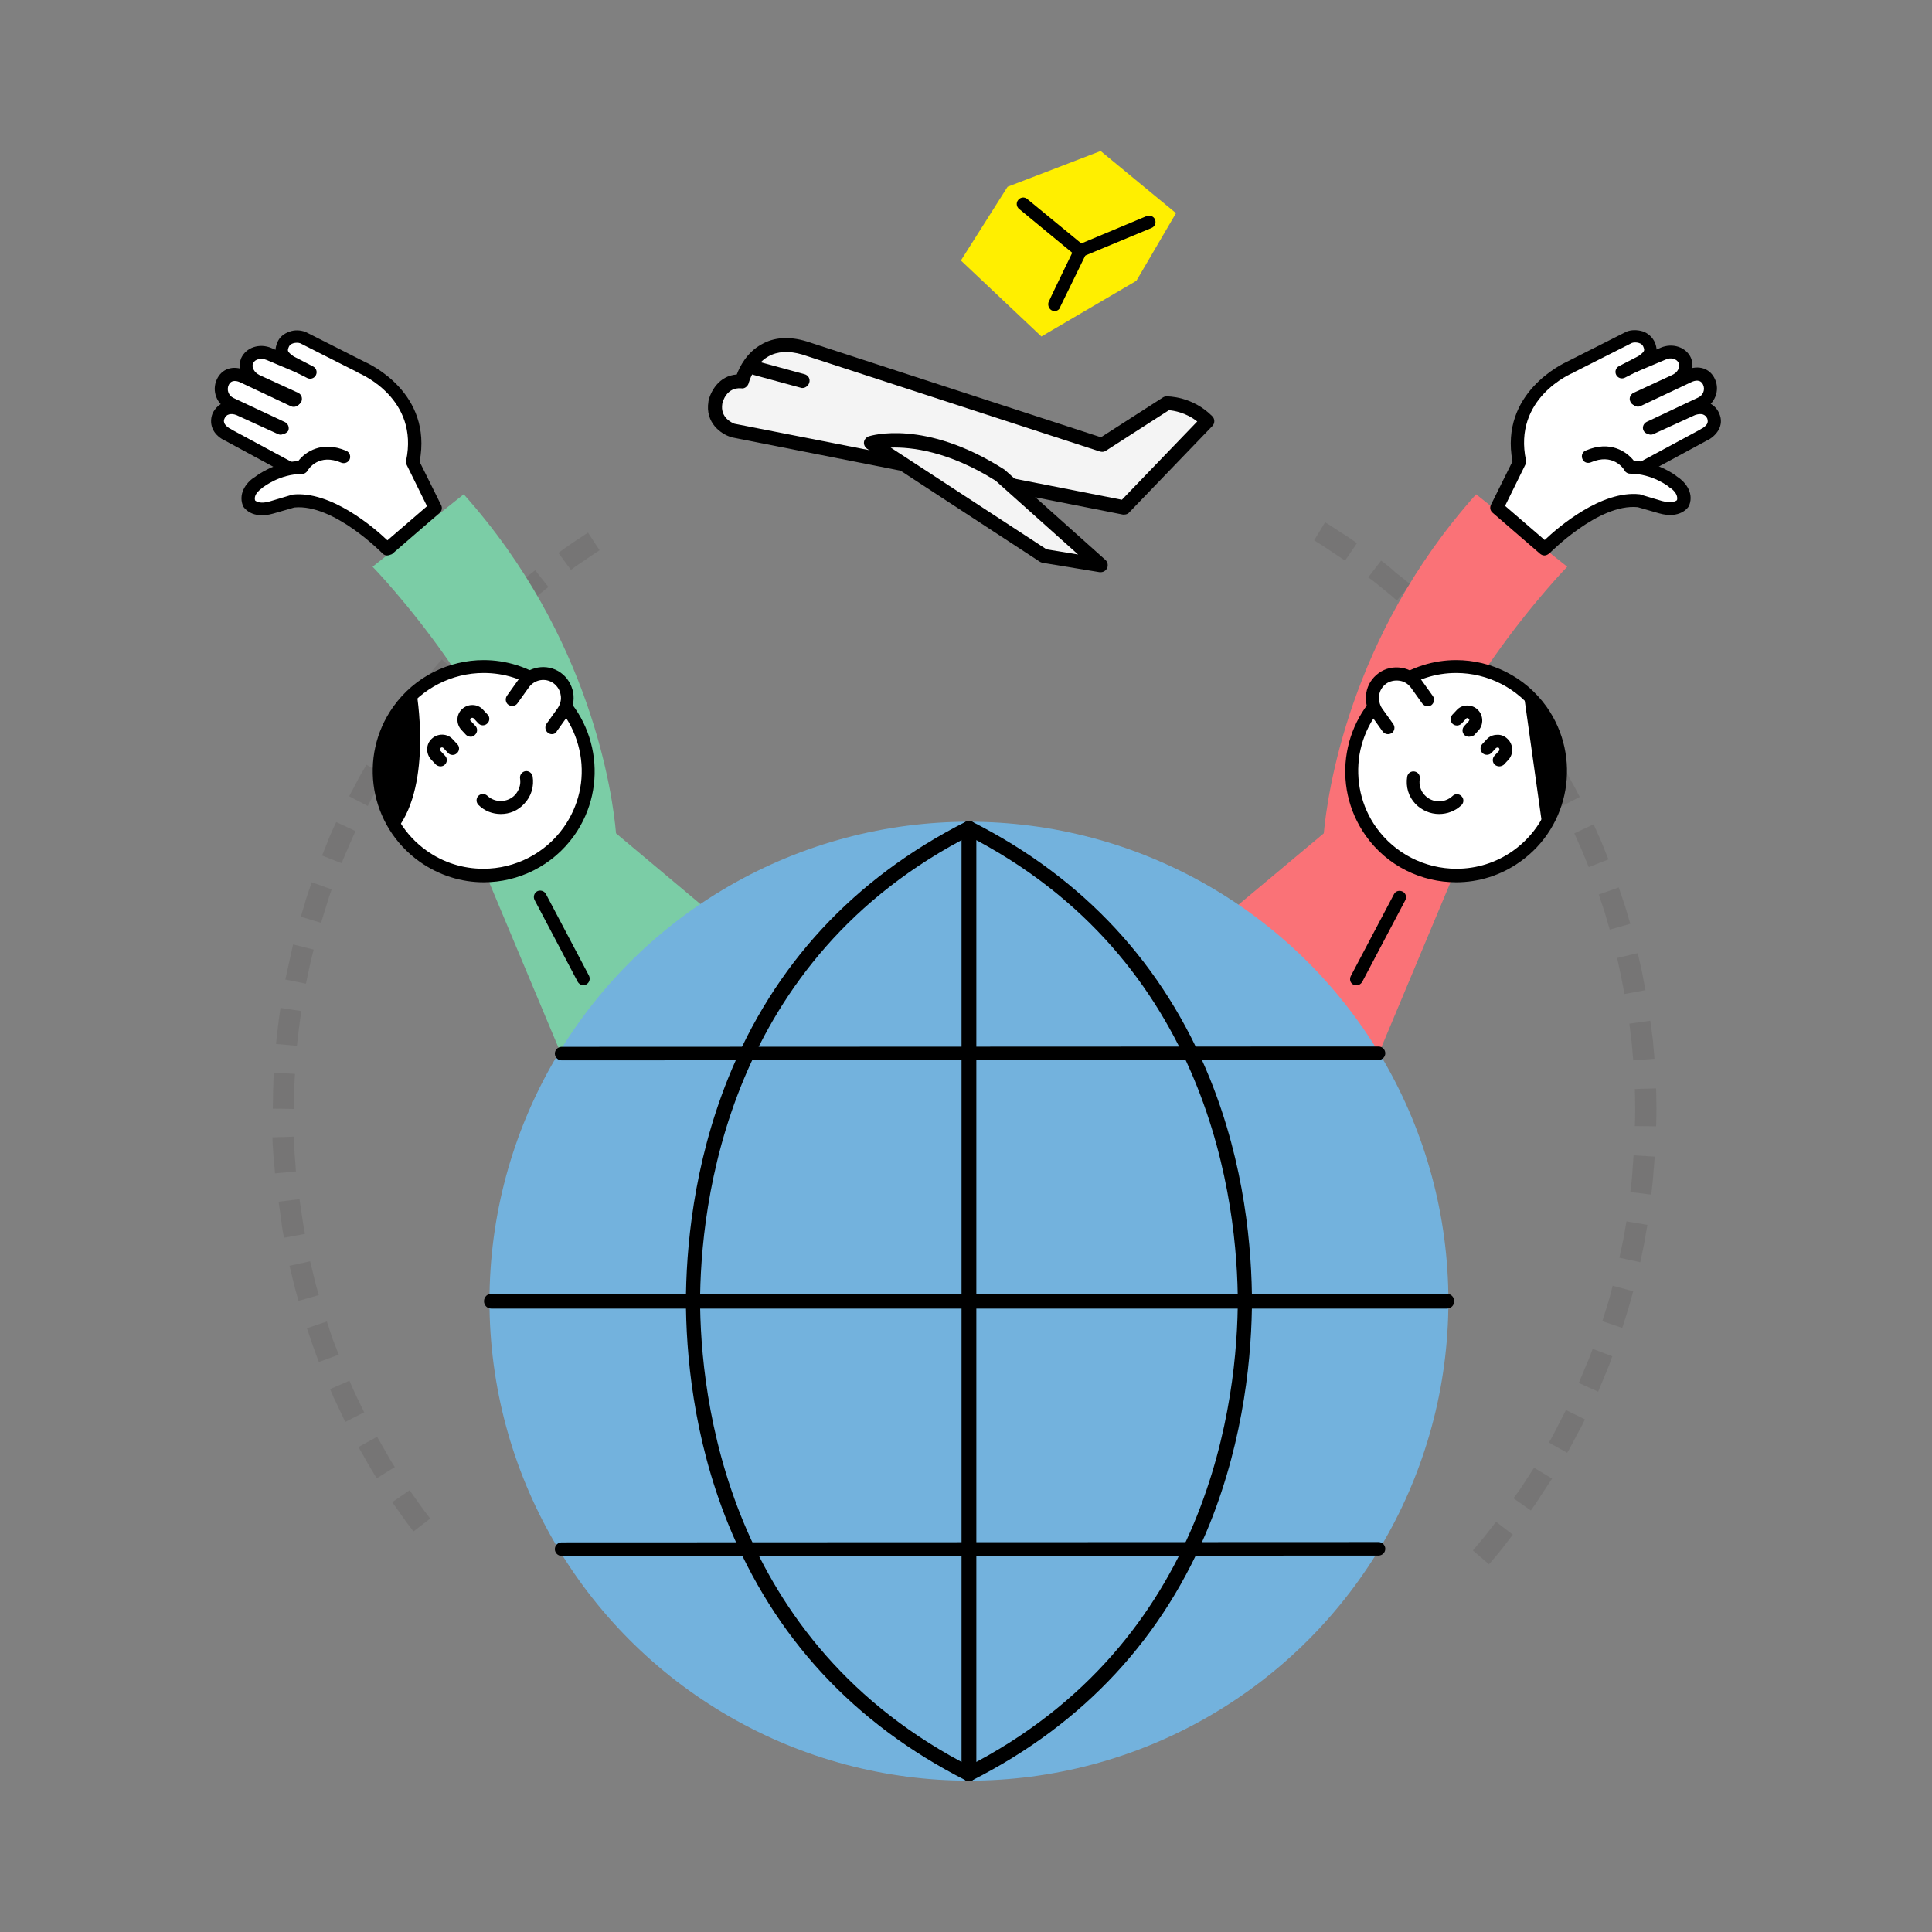 <?xml version="1.0" encoding="UTF-8" standalone="no"?>
<!-- Generator: Adobe Illustrator 27.2.0, SVG Export Plug-In . SVG Version: 6.00 Build 0)  -->

<svg
   version="1.1"
   x="0px"
   y="0px"
   viewBox="0 0 600 600"
   xml:space="preserve"
   id="svg109"
   sodipodi:docname="domains-and-hosting.svg"
   width="600"
   height="600"
   inkscape:version="1.3.2 (091e20e, 2023-11-25, custom)"
   xmlns:inkscape="http://www.inkscape.org/namespaces/inkscape"
   xmlns:sodipodi="http://sodipodi.sourceforge.net/DTD/sodipodi-0.dtd"
   xmlns="http://www.w3.org/2000/svg"
   xmlns:svg="http://www.w3.org/2000/svg"><rect x="0" y="0" width="600" height="600" fill="#808080" stroke="none"/><defs
   id="defs109">
	
	
	

		
		
		
	
			
		
				
				
				
				
				
				
				
			</defs><sodipodi:namedview
   id="namedview109"
   pagecolor="#ffffff"
   bordercolor="#000000"
   borderopacity="0.25"
   inkscape:showpageshadow="2"
   inkscape:pageopacity="0.0"
   inkscape:pagecheckerboard="0"
   inkscape:deskcolor="#d1d1d1"
   inkscape:zoom="0.64875"
   inkscape:cx="299.03661"
   inkscape:cy="299.80732"
   inkscape:window-width="1366"
   inkscape:window-height="697"
   inkscape:window-x="1358"
   inkscape:window-y="-8"
   inkscape:window-maximized="1"
   inkscape:current-layer="svg109" />
<style
   type="text/css"
   id="style1">
	.st0{fill:#FFB632;}
	.st1{fill:#FFFFFF;}
	.st2{opacity:0.1;}
	.st3{fill-rule:evenodd;clip-rule:evenodd;fill:#231815;}
	.st4{fill:#F4F4F4;}
	.st5{opacity:0.11;}
	.st6{fill:#FFFFFF;stroke:#000000;stroke-width:3.819;stroke-linecap:round;stroke-linejoin:round;stroke-miterlimit:10;}
	.st7{fill:#10A0FF;}
	.st8{fill:#FFFFFF;stroke:#000000;stroke-width:4;stroke-linecap:round;stroke-linejoin:round;stroke-miterlimit:10;}
	.st9{fill:none;stroke:#000000;stroke-width:4;stroke-linecap:round;stroke-linejoin:round;stroke-miterlimit:10;}
	.st10{fill:#21FF9F;}
	.st11{fill:#FF845C;}
	.st12{fill:none;}
	.st13{fill:none;stroke:#000000;stroke-width:4.007;stroke-linecap:round;stroke-linejoin:round;stroke-miterlimit:10;}
	.st14{opacity:0.2;}
	.st15{fill:#FFFFFF;stroke:#000000;stroke-width:3.485;stroke-linecap:round;stroke-linejoin:round;stroke-miterlimit:10;}
	.st16{fill:none;stroke:#000000;stroke-width:3.485;stroke-linecap:round;stroke-linejoin:round;stroke-miterlimit:10;}
	.st17{fill:none;stroke:#000000;stroke-width:3.922;stroke-linecap:round;stroke-linejoin:round;stroke-miterlimit:10;}
	.st18{fill:#FFFFFF;stroke:#000000;stroke-width:3.922;stroke-linecap:round;stroke-linejoin:round;stroke-miterlimit:10;}
	.st19{fill:#FFFFFF;stroke:#000000;stroke-width:3.175;stroke-linecap:round;stroke-linejoin:round;stroke-miterlimit:10;}
	.st20{fill:#4FFF73;}
	.st21{fill:#CE8D24;}
	.st22{fill:#0BB900;}
	.st23{fill:#FFB632;stroke:#000000;stroke-width:4;stroke-linecap:round;stroke-linejoin:round;stroke-miterlimit:10;}
</style>
<g
   id="Artboard"
   transform="translate(-100,-100)">
</g>

<g
   id="Color_Back_x5F_Lower"
   transform="translate(-100,-100)">
</g>

<g
   id="Back_x5F_Object"
   transform="translate(-100.087,-108.2)">
	<g
   class="st2"
   id="g30">
		<g
   id="g14">
			<g
   id="g3">
				<path
   class="st3"
   d="m 545.3,295.9 -4.5,4.8 c 1.4,1.3 2.8,2.6 4.2,3.9 1.4,1.3 2.7,2.7 4,4.1 l 4.7,-4.6 c -1.4,-1.4 -2.7,-2.8 -4.2,-4.2 -1.3,-1.3 -2.7,-2.7 -4.2,-4 z"
   id="path1" />
				<path
   class="st3"
   d="m 529,282.3 -4,5.2 c 1.6,1.1 3,2.3 4.5,3.5 l 2.2,1.8 2.2,1.9 4.2,-5 -2.3,-1.9 -2.3,-1.8 c -1.3,-1.3 -2.9,-2.5 -4.5,-3.7 z"
   id="path2" />
				<path
   class="st3"
   d="m 511.6,270.4 -3.4,5.6 c 1.6,1 3.2,2 4.8,3.1 l 2.4,1.6 2.4,1.6 3.7,-5.4 -2.4,-1.7 -2.5,-1.6 c -1.7,-1.1 -3.3,-2.2 -5,-3.2 z"
   id="path3" />
			</g>
			<g
   id="g6">
				<path
   class="st3"
   d="m 585.1,345.3 -5.7,3.3 2.8,5 c 0.9,1.7 1.8,3.4 2.7,5.1 l 5.8,-3 c -0.9,-1.7 -1.8,-3.5 -2.8,-5.2 z"
   id="path4" />
				<path
   class="st3"
   d="m 573.5,327.6 -5.3,3.9 3.3,4.7 c 1.1,1.6 2.1,3.2 3.2,4.8 l 5.5,-3.6 c -1.1,-1.6 -2.1,-3.3 -3.3,-4.9 z"
   id="path5" />
				<path
   class="st3"
   d="m 560.3,311.1 -4.9,4.4 c 2.5,2.9 5,5.8 7.4,8.8 l 5.1,-4.1 c -2.5,-3.1 -5.1,-6.1 -7.6,-9.1 z"
   id="path6" />
			</g>
			<g
   id="g8">
				<path
   class="st3"
   d="m 608.7,404.2 -6.4,1.5 1.2,5.6 c 0.4,1.9 0.7,3.8 1.1,5.6 l 6.5,-1.2 c -0.4,-1.9 -0.7,-3.9 -1.1,-5.8 z"
   id="path7" />
				<polygon
   class="st3"
   points="602.8,383.8 596.6,386 598.4,391.4 600,396.9 606.4,395.1 604.7,389.4 "
   id="polygon7" />
				<polygon
   class="st3"
   points="595,364.2 589,367 591.3,372.2 593.5,377.5 599.6,375.1 597.4,369.6 "
   id="polygon8" />
			</g>
			<g
   id="g10">
				<path
   class="st3"
   d="m 614,467.4 -6.6,-0.4 -0.4,5.7 c -0.1,1.9 -0.4,3.8 -0.6,5.7 l 6.5,0.8 c 0.2,-2 0.5,-3.9 0.6,-5.9 z"
   id="path8" />
				<path
   class="st3"
   d="m 614.4,446.2 -6.6,0.2 c 0.1,3.8 0.2,7.6 0,11.5 l 6.6,0.1 c 0.2,-3.9 0.1,-7.9 0,-11.8 z"
   id="path9" />
				<path
   class="st3"
   d="m 612.6,425.2 -6.5,0.9 0.7,5.7 c 0.2,1.9 0.3,3.8 0.5,5.7 l 6.6,-0.5 c -0.2,-2 -0.3,-3.9 -0.5,-5.9 z"
   id="path10" />
			</g>
			<g
   id="g12">
				<polygon
   class="st3"
   points="598.7,534.9 599.8,532.2 600.8,529.4 594.7,527.1 593.7,529.8 592.6,532.4 590.4,537.7 596.4,540.4 "
   id="polygon10" />
				<polygon
   class="st3"
   points="603.9,520.6 605.7,514.9 606.1,513.5 606.5,512.1 607.3,509.2 600.9,507.5 600.2,510.3 599.8,511.7 599.4,513.1 597.7,518.5 "
   id="polygon11" />
				<polygon
   class="st3"
   points="611.7,488.6 605.2,487.5 604.2,493.2 603,498.8 609.5,500.2 610.7,494.4 "
   id="polygon12" />
			</g>
			<g
   id="g13">
				<path
   class="st3"
   d="m 569.9,584.8 -5.2,-4 -3.5,4.5 c -1.2,1.5 -2.5,2.9 -3.7,4.4 l 5,4.3 c 1.3,-1.5 2.6,-3 3.8,-4.5 z"
   id="path12" />
				<polygon
   class="st3"
   points="577.2,574.9 578.8,572.4 582.1,567.4 576.5,564 573.4,568.8 571.8,571.2 570.1,573.5 575.5,577.3 "
   id="polygon13" />
				<path
   class="st3"
   d="m 592.3,549 -5.9,-2.9 c -0.8,1.7 -1.8,3.4 -2.6,5.1 -0.9,1.7 -1.7,3.4 -2.7,5 l 5.7,3.2 c 1,-1.7 1.9,-3.5 2.8,-5.2 0.9,-1.7 1.9,-3.4 2.7,-5.2 z"
   id="path13" />
			</g>
		</g>
		<g
   id="g29">
			<g
   id="g15">
				<polygon
   class="st3"
   points="203.7,542.2 204.9,544.7 207.3,549.8 213.2,546.8 210.8,541.9 209.7,539.5 208.6,537 202.6,539.6 "
   id="polygon14" />
				<path
   class="st3"
   d="m 217.1,567.3 5.6,-3.5 c -1,-1.5 -1.9,-3.1 -2.8,-4.7 -0.9,-1.6 -1.8,-3.1 -2.7,-4.7 l -5.8,3.2 c 0.9,1.6 1.9,3.2 2.8,4.9 1,1.6 1.9,3.3 2.9,4.8 z"
   id="path14" />
				<path
   class="st3"
   d="m 228.5,583.8 5.2,-4 c -2.2,-2.8 -4.3,-5.8 -6.4,-8.8 l -5.4,3.7 c 2.2,3.1 4.3,6.2 6.6,9.1 z"
   id="path15" />
			</g>
			<g
   id="g17">
				<path
   class="st3"
   d="m 188.3,492.6 6.5,-1.2 c -0.4,-1.8 -0.6,-3.6 -0.9,-5.4 l -0.8,-5.4 -6.5,0.8 0.8,5.5 c 0.2,2 0.5,3.9 0.9,5.7 z"
   id="path16" />
				<path
   class="st3"
   d="m 192.8,512.2 6.3,-1.8 c -1.1,-3.5 -1.8,-7 -2.7,-10.5 l -6.4,1.4 c 0.9,3.7 1.7,7.3 2.8,10.9 z"
   id="path17" />
				<polygon
   class="st3"
   points="199.1,531.2 205.3,528.9 203.3,523.8 201.6,518.6 195.4,520.7 197.2,526 "
   id="polygon17" />
			</g>
			<g
   id="g19">
				<path
   class="st3"
   d="m 185.8,432.4 6.5,0.6 c 0.4,-3.6 0.8,-7.2 1.4,-10.8 l -6.5,-1 c -0.6,3.8 -1,7.5 -1.4,11.2 z"
   id="path18" />
				<polygon
   class="st3"
   points="184.8,452.5 191.3,452.6 191.4,447.1 191.7,441.7 185.1,441.3 184.9,446.9 "
   id="polygon18" />
				<path
   class="st3"
   d="m 185.5,472.6 6.5,-0.6 -0.4,-5.4 c -0.1,-1.8 -0.3,-3.6 -0.3,-5.4 l -6.6,0.2 c 0,1.9 0.2,3.7 0.3,5.6 z"
   id="path19" />
			</g>
			<g
   id="g22">
				<path
   class="st3"
   d="m 200.1,373.9 6.1,2.4 c 0.6,-1.7 1.4,-3.4 2.1,-5 0.7,-1.7 1.4,-3.3 2.2,-5 l -6,-2.8 c -0.8,1.7 -1.6,3.4 -2.3,5.1 -0.7,1.9 -1.4,3.6 -2.1,5.3 z"
   id="path20" />
				<path
   class="st3"
   d="m 193.5,392.9 6.3,1.9 c 0.5,-1.8 1.1,-3.5 1.6,-5.2 l 0.8,-2.6 0.9,-2.6 -6.2,-2.2 -0.9,2.6 -0.9,2.7 c -0.5,1.9 -1.1,3.6 -1.6,5.4 z"
   id="path21" />
				<path
   class="st3"
   d="m 188.7,412.4 6.4,1.3 c 0.7,-3.5 1.5,-7.1 2.4,-10.6 l -6.4,-1.6 c -0.8,3.6 -1.6,7.2 -2.4,10.9 z"
   id="path22" />
			</g>
			<g
   id="g25">
				<path
   class="st3"
   d="m 230.2,321.7 5.2,4 c 1.1,-1.4 2.2,-2.8 3.4,-4.2 1.1,-1.4 2.3,-2.8 3.5,-4.2 l -5,-4.3 c -1.3,1.4 -2.4,2.8 -3.6,4.3 -1.2,1.5 -2.4,2.9 -3.5,4.4 z"
   id="path23" />
				<path
   class="st3"
   d="m 218.5,338.1 5.5,3.5 c 0.9,-1.5 2,-3 3,-4.5 1,-1.5 2,-3 3.1,-4.5 l -5.3,-3.8 c -1.1,1.5 -2.2,3.1 -3.2,4.6 -1,1.6 -2.1,3.2 -3.1,4.7 z"
   id="path24" />
				<path
   class="st3"
   d="m 208.5,355.5 5.8,3 c 0.8,-1.6 1.7,-3.2 2.6,-4.8 0.9,-1.6 1.7,-3.2 2.7,-4.7 l -5.7,-3.3 c -1,1.6 -1.9,3.2 -2.8,4.9 -0.8,1.6 -1.7,3.2 -2.6,4.9 z"
   id="path25" />
			</g>
			<g
   id="g28">
				<path
   class="st3"
   d="m 273.5,279.9 3.9,5.3 c 1.4,-1.1 2.9,-2.1 4.4,-3.1 1.5,-1 3,-2.1 4.5,-3 l -3.6,-5.5 c -1.6,1 -3.1,2.1 -4.7,3.1 -1.5,1 -3,2.1 -4.5,3.2 z"
   id="path26" />
				<path
   class="st3"
   d="m 257.8,292.5 4.3,4.9 c 1.3,-1.2 2.7,-2.4 4.1,-3.5 1.4,-1.2 2.8,-2.3 4.2,-3.4 l -4.1,-5.2 c -1.5,1.1 -2.9,2.3 -4.4,3.5 -1.3,1.2 -2.7,2.4 -4.1,3.7 z"
   id="path27" />
				<path
   class="st3"
   d="m 243.4,306.4 4.8,4.5 c 1.2,-1.3 2.5,-2.6 3.8,-3.9 1.3,-1.3 2.5,-2.6 3.9,-3.8 l -4.5,-4.8 c -1.4,1.3 -2.7,2.6 -4,3.9 -1.4,1.4 -2.8,2.7 -4,4.1 z"
   id="path28" />
			</g>
		</g>
	</g>
	<g
   id="g35">
		<g
   id="g31">
			<path
   class="st4"
   d="m 442.3,246.4 20.2,-13 c 0,0 7,-0.2 12.5,5.6 l -25.8,26.8 -121.6,-23.9 c 0,0 -6.4,-2 -5.4,-8.6 0,0 1.5,-7.2 8.3,-6.6 0,0 3.7,-15.1 19.4,-10.4 z"
   id="path30" />
			<path
   d="m 449.2,268 c -0.1,0 -0.3,0 -0.4,0 L 327.2,244 c -0.1,0 -0.2,0 -0.2,-0.1 -2.9,-0.9 -8,-4.3 -6.9,-11 0,0 0,-0.1 0,-0.1 0.6,-2.9 3.2,-7.9 8.8,-8.3 0.9,-2.4 3.1,-6.8 7.6,-9.3 3.9,-2.3 8.7,-2.6 14,-1 L 442,244 461.3,231.6 c 0.3,-0.2 0.7,-0.3 1.1,-0.3 0.3,0 8,-0.1 14.2,6.2 0.8,0.8 0.8,2.2 0,3 l -25.8,26.8 c -0.4,0.5 -1,0.7 -1.6,0.7 z m -121,-28.2 120.3,23.6 23.4,-24.3 c -3.5,-2.8 -7.4,-3.4 -8.8,-3.5 l -19.6,12.6 c -0.6,0.4 -1.2,0.4 -1.9,0.2 l -92.4,-30.1 c -4.1,-1.2 -7.7,-1 -10.5,0.6 -4.6,2.6 -6.1,8.2 -6.1,8.3 -0.3,1 -1.3,1.8 -2.3,1.6 -4.6,-0.4 -5.8,4.2 -5.9,4.8 -0.7,4.3 3,5.9 3.8,6.2 z"
   id="path31" />
		</g>
		<g
   id="g33">
			<path
   class="st4"
   d="m 410.7,255.7 31.3,28 -17.6,-2.8 -53.7,-35.1 c -0.1,0 16,-5.2 40,9.9 z"
   id="path32" />
			<path
   d="m 441.9,285.9 c -0.1,0 -0.2,0 -0.3,0 L 424,283 c -0.3,0 -0.6,-0.2 -0.9,-0.3 l -53.7,-35.1 c -0.7,-0.5 -1.1,-1.3 -1,-2.1 0.1,-0.8 0.7,-1.5 1.5,-1.8 0.7,-0.2 17.4,-5.4 41.9,10.2 0.1,0.1 0.2,0.1 0.3,0.2 l 31.3,28 c 0.7,0.6 0.9,1.7 0.5,2.6 -0.4,0.7 -1.1,1.2 -2,1.2 z m -16.8,-7.1 9.8,1.6 -25.6,-22.9 C 394.7,248.3 383.1,247 376.7,247.2 Z"
   id="path33" />
		</g>
		<g
   id="g34">
			<path
   d="m 349.3,228.7 c -0.2,0 -0.4,0 -0.6,-0.1 l -14.7,-4 c -1.2,-0.3 -1.9,-1.5 -1.5,-2.7 0.3,-1.2 1.5,-1.9 2.7,-1.5 l 14.7,4 c 1.2,0.3 1.9,1.5 1.5,2.7 -0.3,0.9 -1.2,1.6 -2.1,1.6 z"
   id="path34" />
		</g>
	</g>
	<polygon
   class="st0"
   points="413,166.2 398.5,189.1 423.5,212.7 453,195.4 465.3,174.4 441.9,155.1 "
   id="polygon35"
   style="fill:#ffef00;fill-opacity:1" />
	<g
   id="g36">
		<path
   d="m 435.6,188.2 c -0.5,0 -0.9,-0.2 -1.3,-0.5 l -17.7,-14.6 c -0.9,-0.7 -1,-2 -0.3,-2.8 0.7,-0.9 2,-1 2.8,-0.3 l 16.8,13.8 20.3,-8.5 c 1,-0.4 2.2,0.1 2.6,1.1 0.4,1 -0.1,2.2 -1.1,2.6 l -21.4,8.9 c -0.2,0.2 -0.4,0.3 -0.7,0.3 z"
   id="path35" />
	</g>
	<g
   id="g37">
		<path
   d="m 427.6,204.8 c -0.2,0 -0.4,0 -0.6,-0.1 -1,-0.3 -1.6,-1.5 -1.3,-2.6 0.3,-0.8 5.2,-10.9 8.1,-16.9 0.5,-1 1.7,-1.4 2.7,-0.9 1,0.5 1.4,1.7 0.9,2.7 -2.9,5.9 -7.6,15.6 -8,16.4 -0.2,0.9 -1,1.4 -1.8,1.4 z"
   id="path36" />
	</g>
</g><g
   id="Main_Color"
   transform="translate(-100.087,-108.2)">
	<g
   id="g38">
		<path
   class="st11"
   d="m 586.8,284.2 -28.3,-22.5 c -39.7,44.4 -46.2,93.6 -47.3,105.3 l -58.2,48.7 58,60.9 39.6,-94.5 -15.1,-7.7 c 7.7,-45.4 51.3,-90.2 51.3,-90.2 z"
   id="path37"
   style="fill:#fa7277;fill-opacity:1" />
		<path
   class="st10"
   d="m 244.1,261.7 -28.3,22.5 c 0,0 43.6,44.8 51.3,90.3 l -15.1,7.7 39.6,94.5 58,-60.9 -58.2,-48.8 c -1,-11.7 -7.6,-60.9 -47.3,-105.3 z"
   id="path38"
   style="fill:#7bcda6;fill-opacity:1" />
	</g>
</g><g
   id="g41"
   transform="translate(-100.087,-108.2)">
					<g
   id="g39">
						<path
   class="st1"
   d="m 552.3,380.2 c -10.5,0 -20.4,-5.1 -26.5,-13.7 -5,-7.1 -7,-15.7 -5.5,-24.2 1.5,-8.6 6.2,-16 13.2,-21 5.5,-3.9 12,-6 18.8,-6 10.5,0 20.4,5.1 26.5,13.7 10.4,14.6 6.9,34.9 -7.7,45.3 -5.5,3.8 -12,5.9 -18.8,5.9 z"
   id="path39" />
					</g>
					<g
   id="g40">
						<path
   d="m 552.3,317.2 v 0 c 9.9,0 19.2,4.8 24.9,12.8 4.7,6.6 6.5,14.7 5.2,22.7 -1.4,8 -5.8,15 -12.4,19.7 -5.2,3.7 -11.3,5.6 -17.6,5.6 -9.9,0 -19.2,-4.8 -24.9,-12.8 -4.7,-6.6 -6.5,-14.7 -5.2,-22.7 1.4,-8 5.8,-15 12.4,-19.7 5.2,-3.6 11.2,-5.6 17.6,-5.6 m 0,-4 c -6.9,0 -13.9,2.1 -19.9,6.4 -15.5,11 -19.2,32.5 -8.2,48.1 6.7,9.5 17.4,14.5 28.1,14.5 6.9,0 13.9,-2.1 19.9,-6.4 15.5,-11 19.2,-32.5 8.2,-48.1 -6.7,-9.4 -17.3,-14.5 -28.1,-14.5 z"
   id="path40" />
					</g>
				</g><g
   id="g42"
   transform="translate(-100.087,-108.2)">
					<path
   class="st1"
   d="m 552.5,356.8 c -3.2,3.1 -8.3,2.9 -11.4,-0.3 -1.8,-1.9 -2.5,-4.4 -2.1,-6.8"
   id="path41" />
					<path
   d="m 547,361 c -2.7,0 -5.3,-1.1 -7.3,-3.1 -2.2,-2.3 -3.1,-5.4 -2.6,-8.5 0.2,-1.1 1.2,-1.8 2.3,-1.6 1.1,0.2 1.8,1.2 1.6,2.3 -0.3,1.9 0.3,3.8 1.6,5.1 2.3,2.4 6.1,2.5 8.6,0.2 0.8,-0.8 2.1,-0.7 2.8,0.1 0.8,0.8 0.7,2.1 -0.1,2.8 -1.9,1.8 -4.4,2.7 -6.9,2.7 z"
   id="path42" />
				</g><g
   id="g44"
   transform="translate(-100.087,-108.2)">
					<path
   d="m 573.2,322.9 6,42.7 c 0,0.1 17.3,-17.4 -6,-42.7 z"
   id="path43" />
				</g><g
   id="g45"
   transform="translate(-100.087,-108.2)">
					<path
   class="st1"
   d="m 531.1,334.2 -3.5,-4.9 c -2.4,-3.4 -1.6,-8.1 1.8,-10.5 v 0 c 3.4,-2.4 8.1,-1.6 10.5,1.8 l 3.5,4.9"
   id="path44" />
					<path
   d="m 531.1,336.2 c -0.6,0 -1.2,-0.3 -1.6,-0.8 l -3.5,-4.9 c -1.5,-2.1 -2,-4.6 -1.6,-7.1 0.4,-2.5 1.8,-4.7 3.9,-6.2 2.1,-1.5 4.6,-2 7.1,-1.6 2.5,0.4 4.7,1.8 6.2,3.9 l 3.5,4.9 c 0.6,0.9 0.4,2.1 -0.5,2.8 -0.9,0.6 -2.1,0.4 -2.8,-0.5 l -3.5,-4.9 c -0.9,-1.2 -2.1,-2 -3.6,-2.2 -1.5,-0.2 -2.9,0.1 -4.1,0.9 -1.2,0.9 -2,2.1 -2.2,3.6 -0.2,1.4 0.1,2.9 0.9,4.1 l 3.5,4.9 c 0.6,0.9 0.4,2.1 -0.5,2.8 -0.4,0.2 -0.8,0.3 -1.2,0.3 z"
   id="path45" />
				</g><g
   id="g47"
   transform="translate(-100.087,-108.2)">
					<path
   class="st1"
   d="m 561.9,340.6 1.4,-1.5 c 1,-1 2.6,-1.1 3.7,-0.1 v 0 c 1,1 1.1,2.6 0.1,3.7 l -1.4,1.5"
   id="path46" />
					<path
   d="m 565.7,346.2 c -0.5,0 -1,-0.2 -1.4,-0.5 -0.8,-0.8 -0.8,-2 -0.1,-2.8 l 1.4,-1.5 c 0.2,-0.2 0.2,-0.6 0,-0.9 -0.2,-0.2 -0.6,-0.2 -0.9,0 l -1.4,1.5 c -0.8,0.8 -2,0.8 -2.8,0.1 -0.8,-0.8 -0.8,-2 -0.1,-2.8 l 1.4,-1.5 c 0.8,-0.9 2,-1.4 3.2,-1.4 1.2,-0.1 2.4,0.4 3.3,1.3 1.8,1.7 1.9,4.7 0.2,6.5 l -1.4,1.5 c -0.4,0.3 -0.9,0.5 -1.4,0.5 z"
   id="path47" />
				</g><g
   id="g49"
   transform="translate(-100.087,-108.2)">
					<path
   class="st1"
   d="m 552.5,331.4 1.4,-1.5 c 1,-1 2.6,-1.1 3.7,-0.1 v 0 c 1,1 1.1,2.6 0.1,3.7 l -1.4,1.5"
   id="path48" />
					<path
   d="m 556.3,337 c -0.5,0 -1,-0.2 -1.4,-0.5 -0.8,-0.8 -0.8,-2 -0.1,-2.8 l 1.4,-1.5 c 0.1,-0.2 0.2,-0.3 0.2,-0.4 0,-0.1 0,-0.3 -0.2,-0.4 -0.2,-0.1 -0.3,-0.2 -0.4,-0.2 -0.1,0 -0.3,0 -0.4,0.2 l -1.4,1.5 c -0.8,0.8 -2,0.8 -2.8,0.1 -0.8,-0.8 -0.8,-2 -0.1,-2.8 l 1.4,-1.5 c 0.8,-0.9 2,-1.4 3.2,-1.4 1.2,0 2.4,0.4 3.3,1.3 1.8,1.7 1.9,4.7 0.2,6.5 l -1.4,1.5 c -0.4,0.1 -1,0.4 -1.5,0.4 z"
   id="path49" />
				</g><g
   id="g53"
   transform="translate(-100.087,-108.2)">
			<g
   id="g52">
				<path
   d="m 521.3,414.2 c -0.3,0 -0.6,-0.1 -0.9,-0.2 -1,-0.5 -1.3,-1.7 -0.8,-2.7 L 533,385.9 c 0.5,-1 1.7,-1.3 2.7,-0.8 1,0.5 1.3,1.7 0.8,2.7 l -13.4,25.4 c -0.4,0.6 -1,1 -1.8,1 z"
   id="path51" />
			</g>
		</g><g
   id="g63"
   transform="translate(-100.087,-108.2)">
			<g
   id="g54">
				<polygon
   class="st1"
   points="589,255.6 578.8,240.1 599.9,220.3 608.2,225.5 617.7,244.3 606.8,257.6 "
   id="polygon53" />
			</g>
			<g
   id="g62">
				<g
   id="g55">
					<path
   class="st1"
   d="m 612.8,241.1 12.9,-5.9 c 2.5,-1.1 5.3,-0.4 6.4,2.1 v 0 c 1.1,2.5 -0.5,4.8 -3.1,5.9 l -19.3,10.4"
   id="path54" />
					<path
   d="m 609.8,255.7 c -0.7,0 -1.4,-0.4 -1.8,-1 -0.5,-1 -0.2,-2.2 0.8,-2.7 l 19.3,-10.4 c 0,0 0.1,0 0.1,-0.1 0.9,-0.4 1.6,-1 2,-1.6 0.3,-0.5 0.3,-1.1 0.1,-1.7 -0.3,-0.7 -0.8,-1.1 -1.4,-1.3 -0.7,-0.2 -1.5,-0.1 -2.4,0.2 l -12.9,5.9 c -1,0.5 -2.2,0 -2.6,-1 -0.5,-1 0,-2.2 1,-2.6 l 12.9,-5.9 c 1.7,-0.8 3.5,-0.9 5.2,-0.4 1.8,0.5 3.2,1.8 3.9,3.5 0.8,1.8 0.7,3.6 -0.3,5.3 -0.8,1.3 -2.1,2.5 -3.7,3.2 l -19.2,10.4 c -0.4,0.1 -0.7,0.2 -1,0.2 z"
   id="path55" />
				</g>
				<g
   id="g57">
					<path
   class="st1"
   d="m 608.7,232.5 15.9,-7.5 c 2.5,-1.1 5.1,-0.6 6.2,1.9 v 0 c 1.1,2.5 0,5.5 -2.6,6.6 l -15.9,7.5"
   id="path56" />
					<path
   d="m 612.3,243 c -0.7,0 -1.5,-0.4 -1.8,-1.1 -0.5,-1 0,-2.2 1,-2.7 l 15.9,-7.5 c 1.6,-0.7 2.3,-2.5 1.6,-4 -0.8,-1.8 -2.6,-1.3 -3.5,-0.9 l -15.9,7.5 c -1,0.5 -2.2,0 -2.7,-1 -0.5,-1 0,-2.2 1,-2.7 l 15.9,-7.5 c 3.8,-1.7 7.4,-0.5 8.9,2.9 1.6,3.5 -0.1,7.7 -3.6,9.2 l -15.9,7.5 c -0.3,0.2 -0.6,0.3 -0.9,0.3 z"
   id="path57" />
				</g>
				<g
   id="g59">
					<path
   class="st1"
   d="m 603.6,223.6 12.8,-5.4 c 2.7,-1.2 5.7,-0.3 6.8,2.1 v 0 c 1,2.3 -0.3,5.2 -3.1,6.4 l -11.9,5.5"
   id="path58" />
					<path
   d="m 608.2,234.1 c -0.8,0 -1.5,-0.4 -1.8,-1.2 -0.5,-1 0,-2.2 1,-2.7 l 11.9,-5.5 c 0.9,-0.4 1.6,-1 2,-1.8 0.3,-0.7 0.4,-1.4 0.1,-2 -0.6,-1.3 -2.5,-1.8 -4.1,-1 l -12.8,5.4 c -1,0.4 -2.2,0 -2.6,-1.1 -0.4,-1 0,-2.2 1.1,-2.6 l 12.8,-5.4 c 3.7,-1.6 7.9,-0.2 9.4,3.1 0.7,1.7 0.7,3.5 -0.2,5.3 -0.8,1.6 -2.2,3 -3.9,3.7 l -11.9,5.5 c -0.5,0.3 -0.8,0.3 -1,0.3 z"
   id="path59" />
				</g>
				<g
   id="g61">
					<path
   class="st1"
   d="m 593.1,250 c 8.9,-3.8 13,3.3 13,3.3 7.8,0 13.4,4.6 13.4,4.6 0,0 4.5,2.7 3.1,6.6 0,0 -1.7,2.8 -7,1.3 l -6.7,-2 c -13.3,-1.5 -29.2,14.9 -29.2,14.9 l -14.8,-12.8 7,-14.1 c -4.5,-21.2 16,-29.5 16,-29.5 l 18.1,-9.1 c 2.2,-0.9 5.2,0 6.1,2.2 v 0 c 0.9,2.2 0.6,3.4 -2.3,5.4 l -6.1,3.1"
   id="path60" />
					<path
   d="m 579.7,280.7 c -0.5,0 -0.9,-0.2 -1.3,-0.5 l -14.8,-12.8 c -0.7,-0.6 -0.9,-1.6 -0.5,-2.4 l 6.7,-13.5 c -4,-21.3 15.7,-30.4 17.2,-31.1 l 18,-9.1 c 0.1,0 0.1,-0.1 0.2,-0.1 1.5,-0.6 3.3,-0.6 5,-0.1 1.8,0.6 3.1,1.9 3.8,3.4 1.5,3.7 -0.1,5.8 -3,7.8 -0.1,0.1 -0.1,0.1 -0.2,0.1 l -6.1,3.1 c -1,0.5 -2.2,0.1 -2.7,-0.9 -0.5,-1 -0.1,-2.2 0.9,-2.7 l 6,-3.1 c 2.1,-1.5 2,-1.8 1.5,-3 -0.2,-0.5 -0.7,-0.9 -1.4,-1.1 -0.7,-0.2 -1.5,-0.2 -2.1,0 l -18,9.1 c 0,0 -0.1,0 -0.1,0.1 -0.8,0.3 -18.9,8 -14.8,27.3 0.1,0.4 0,0.9 -0.2,1.3 l -6.3,12.8 12.3,10.6 c 4.2,-4 17.6,-15.5 29.5,-14.2 0.1,0 0.2,0 0.3,0.1 l 6.7,2 c 3,0.8 4.3,0 4.6,-0.3 0.5,-2.2 -2.2,-3.9 -2.3,-3.9 -0.1,0 -0.2,-0.1 -0.2,-0.2 0,0 -5.1,-4.1 -12.1,-4.1 -0.7,0 -1.4,-0.4 -1.7,-1 -0.3,-0.6 -3.6,-5.5 -10.5,-2.5 -1,0.4 -2.2,0 -2.6,-1.1 -0.4,-1 0,-2.2 1.1,-2.6 7.5,-3.2 12.6,0.3 14.9,3.2 7.3,0.4 12.6,4.2 13.4,4.9 2.1,1.3 5.4,4.7 3.8,8.9 0,0.1 -0.1,0.2 -0.2,0.4 -0.1,0.2 -2.6,4 -9.2,2.1 l -6.6,-1.9 c -12.2,-1.2 -27.2,14.2 -27.4,14.3 -0.6,0.5 -1.1,0.7 -1.6,0.7 z"
   id="path61" />
				</g>
			</g>
		</g><g
   id="g90"
   transform="translate(-100.087,-108.2)">
		<g
   id="g77">
			<g
   id="g76">
				<g
   id="g67">
					<g
   id="g65">
						<path
   class="st1"
   d="m 250.3,380.2 c -6.7,0 -13.2,-2.1 -18.8,-6 -14.6,-10.4 -18.1,-30.7 -7.7,-45.3 6.1,-8.6 16,-13.7 26.5,-13.7 6.7,0 13.2,2.1 18.8,6 14.6,10.4 18.1,30.7 7.7,45.3 -6.1,8.6 -16,13.7 -26.5,13.7 z"
   id="path64" />
					</g>
					<g
   id="g66">
						<path
   d="m 250.3,317.2 c 6.3,0 12.4,1.9 17.6,5.6 6.6,4.7 11,11.7 12.4,19.7 1.4,8 -0.5,16.1 -5.2,22.7 -5.7,8 -15,12.8 -24.9,12.8 -6.3,0 -12.4,-1.9 -17.6,-5.6 -13.7,-9.7 -16.9,-28.8 -7.2,-42.5 5.7,-7.9 15,-12.7 24.9,-12.7 m 0,-4 c -10.8,0 -21.4,5.1 -28.1,14.5 -11,15.5 -7.4,37 8.2,48.1 6.1,4.3 13,6.4 19.9,6.4 10.8,0 21.4,-5.1 28.1,-14.5 11,-15.5 7.4,-37 -8.2,-48.1 -6,-4.3 -13,-6.4 -19.9,-6.4 z"
   id="path65" />
					</g>
				</g>
				<g
   id="g68">
					<path
   class="st1"
   d="m 250.1,356.8 c 3.2,3.1 8.3,2.9 11.4,-0.3 1.8,-1.9 2.5,-4.4 2.1,-6.8"
   id="path67" />
					<path
   d="m 255.6,361 c -2.5,0 -5,-0.9 -6.9,-2.8 -0.8,-0.8 -0.8,-2 -0.1,-2.8 0.8,-0.8 2,-0.8 2.8,-0.1 2.4,2.3 6.3,2.2 8.6,-0.2 1.3,-1.4 1.9,-3.3 1.6,-5.1 -0.2,-1.1 0.6,-2.1 1.6,-2.3 1.1,-0.2 2.1,0.6 2.3,1.6 0.5,3.1 -0.4,6.2 -2.6,8.5 -2,2.2 -4.6,3.2 -7.3,3.2 z"
   id="path68" />
				</g>
				<g
   id="g69">
					<path
   d="m 223.4,365.7 c 0,0 -17.4,-17.5 6,-42.7 0,-0.1 5.1,28.3 -6,42.7 z"
   id="path69" />
				</g>
				<g
   id="g71">
					<path
   class="st1"
   d="m 271.5,334.2 3.5,-4.9 c 2.4,-3.4 1.6,-8.1 -1.8,-10.5 v 0 c -3.4,-2.4 -8.1,-1.6 -10.5,1.8 l -3.5,4.9"
   id="path70" />
					<path
   d="m 271.5,336.2 c -0.4,0 -0.8,-0.1 -1.2,-0.4 -0.9,-0.6 -1.1,-1.9 -0.5,-2.8 l 3.5,-4.9 c 0.8,-1.2 1.2,-2.7 0.9,-4.1 -0.2,-1.4 -1,-2.7 -2.2,-3.6 -2.5,-1.8 -5.9,-1.2 -7.7,1.3 l -3.5,4.9 c -0.6,0.9 -1.9,1.1 -2.8,0.5 -0.9,-0.6 -1.1,-1.9 -0.5,-2.8 l 3.5,-4.9 c 3,-4.3 9,-5.3 13.2,-2.3 2.1,1.5 3.4,3.7 3.9,6.2 0.4,2.5 -0.1,5 -1.6,7.1 l -3.5,4.9 c -0.2,0.6 -0.9,0.9 -1.5,0.9 z"
   id="path71" />
				</g>
				<g
   id="g73">
					<path
   class="st1"
   d="m 240.7,340.6 -1.4,-1.5 c -1,-1 -2.6,-1.1 -3.7,-0.1 v 0 c -1,1 -1.1,2.6 -0.1,3.7 l 1.4,1.5"
   id="path72" />
					<path
   d="m 236.9,346.2 c -0.5,0 -1.1,-0.2 -1.5,-0.6 l -1.4,-1.5 c -1.7,-1.8 -1.7,-4.8 0.2,-6.5 1.8,-1.7 4.8,-1.7 6.5,0.2 l 1.4,1.5 c 0.8,0.8 0.7,2.1 -0.1,2.8 -0.8,0.8 -2.1,0.7 -2.8,-0.1 l -1.4,-1.5 c -0.2,-0.2 -0.6,-0.3 -0.9,0 -0.2,0.2 -0.3,0.6 0,0.9 l 1.4,1.5 c 0.8,0.8 0.7,2.1 -0.1,2.8 -0.3,0.3 -0.8,0.5 -1.3,0.5 z"
   id="path73" />
				</g>
				<g
   id="g75">
					<path
   class="st1"
   d="m 250.1,331.4 -1.4,-1.5 c -1,-1 -2.6,-1.1 -3.7,-0.1 v 0 c -1,1 -1.1,2.6 -0.1,3.7 l 1.4,1.5"
   id="path74" />
					<path
   d="m 246.3,337 c -0.5,0 -1.1,-0.2 -1.5,-0.6 l -1.4,-1.5 c -1.7,-1.8 -1.7,-4.8 0.2,-6.5 1.8,-1.7 4.8,-1.7 6.5,0.2 l 1.4,1.5 c 0.8,0.8 0.7,2.1 -0.1,2.8 -0.8,0.8 -2.1,0.7 -2.8,-0.1 l -1.4,-1.5 c -0.2,-0.2 -0.6,-0.3 -0.9,0 -0.2,0.1 -0.2,0.3 -0.2,0.4 0,0.1 0,0.3 0.2,0.4 l 1.4,1.5 c 0.8,0.8 0.7,2.1 -0.1,2.8 -0.3,0.4 -0.8,0.6 -1.3,0.6 z"
   id="path75" />
				</g>
			</g>
		</g>
		<g
   id="g79">
			<g
   id="g78">
				<path
   d="m 281.3,414.2 c -0.7,0 -1.4,-0.4 -1.8,-1.1 l -13.4,-25.4 c -0.5,-1 -0.1,-2.2 0.8,-2.7 1,-0.5 2.2,-0.1 2.7,0.8 l 13.4,25.4 c 0.5,1 0.1,2.2 -0.8,2.7 -0.3,0.3 -0.6,0.3 -0.9,0.3 z"
   id="path77" />
			</g>
		</g>
		<g
   id="g89">
			<g
   id="g80">
				<polygon
   class="st1"
   points="182.3,244.3 193.2,257.6 211,255.6 221.2,240.1 200.1,220.3 191.8,225.5 "
   id="polygon79" />
			</g>
			<g
   id="g88">
				<g
   id="g81">
					<path
   class="st1"
   d="m 187.2,241.1 -12.9,-5.9 c -2.5,-1.1 -5.3,-0.4 -6.4,2.1 v 0 c -1.1,2.5 0.5,4.8 3.1,5.9 l 19.3,10.4"
   id="path80" />
					<path
   d="m 190.2,255.7 c -0.3,0 -0.6,-0.1 -0.9,-0.2 l -19.2,-10.4 c -1.6,-0.7 -3,-1.9 -3.7,-3.2 -0.9,-1.6 -1,-3.5 -0.3,-5.3 0.8,-1.7 2.2,-3 3.9,-3.5 1.6,-0.5 3.4,-0.4 5.1,0.4 l 12.9,5.9 c 1,0.5 1.5,1.6 1,2.6 -0.5,1 -1.6,1.5 -2.6,1 l -12.9,-5.9 c -0.8,-0.3 -1.6,-0.4 -2.3,-0.2 -0.7,0.2 -1.1,0.6 -1.4,1.3 -0.3,0.6 -0.2,1.1 0.1,1.7 0.4,0.6 1.1,1.2 2,1.6 0,0 0.1,0 0.1,0.1 l 19.3,10.4 c 1,0.5 1.3,1.7 0.8,2.7 -0.5,0.6 -1.2,1 -1.9,1 z"
   id="path81" />
				</g>
				<g
   id="g83">
					<path
   class="st1"
   d="M 191.3,232.5 175.4,225 c -2.5,-1.1 -5.1,-0.6 -6.2,1.9 v 0 c -1.1,2.5 0,5.5 2.6,6.6 l 15.9,7.5"
   id="path82" />
					<path
   d="m 187.7,243 c -0.3,0 -0.6,-0.1 -0.9,-0.2 l -15.9,-7.5 c -3.5,-1.5 -5.1,-5.7 -3.5,-9.2 1.5,-3.4 5.1,-4.6 8.8,-2.9 l 16,7.5 c 1,0.5 1.4,1.7 1,2.7 -0.5,1 -1.7,1.4 -2.7,1 l -15.9,-7.5 c -0.9,-0.4 -2.7,-0.9 -3.5,0.9 -0.7,1.5 0,3.3 1.5,4 l 16,7.5 c 1,0.5 1.4,1.7 1,2.7 -0.4,0.6 -1.1,1 -1.9,1 z"
   id="path83" />
				</g>
				<g
   id="g85">
					<path
   class="st1"
   d="m 196.4,223.6 -12.8,-5.4 c -2.7,-1.2 -5.7,-0.3 -6.8,2.1 v 0 c -1,2.3 0.3,5.2 3.1,6.4 l 11.9,5.5"
   id="path84" />
					<path
   d="m 191.8,234.1 c -0.3,0 -0.6,-0.1 -0.8,-0.2 l -11.9,-5.5 c -1.7,-0.8 -3.1,-2.1 -3.9,-3.7 -0.8,-1.7 -0.9,-3.6 -0.2,-5.3 1.5,-3.3 5.7,-4.7 9.4,-3.1 l 12.8,5.4 c 1,0.4 1.5,1.6 1.1,2.6 -0.4,1 -1.6,1.5 -2.6,1.1 L 182.9,220 c -1.7,-0.7 -3.6,-0.3 -4.2,1 -0.3,0.6 -0.2,1.3 0.1,1.9 0.4,0.8 1.1,1.4 1.9,1.8 l 12,5.5 c 1,0.5 1.4,1.6 1,2.7 -0.4,0.8 -1.1,1.2 -1.9,1.2 z"
   id="path85" />
				</g>
				<g
   id="g87">
					<path
   class="st1"
   d="m 206.9,250 c -8.9,-3.8 -13,3.3 -13,3.3 -7.8,0 -13.4,4.6 -13.4,4.6 0,0 -4.5,2.7 -3.1,6.6 0,0 1.7,2.8 7,1.3 l 6.7,-2 c 13.3,-1.5 29.2,14.9 29.2,14.9 l 14.8,-12.8 -7,-14.1 c 4.5,-21.2 -16,-29.5 -16,-29.5 L 194,213.2 c -2.2,-0.9 -5.2,0 -6.1,2.2 v 0 c -0.9,2.2 -0.6,3.4 2.3,5.4 l 6.1,3.1"
   id="path86" />
					<path
   d="m 220.3,280.7 c -0.5,0 -1,-0.2 -1.4,-0.6 -0.2,-0.2 -15.2,-15.5 -27.4,-14.3 l -6.6,1.9 c -6.7,1.9 -9.1,-2 -9.2,-2.1 -0.1,-0.1 -0.1,-0.2 -0.2,-0.4 -1.6,-4.2 1.7,-7.7 3.8,-8.9 0.9,-0.7 6.1,-4.5 13.4,-4.9 2.2,-2.9 7.4,-6.4 14.9,-3.2 1,0.4 1.5,1.6 1.1,2.6 -0.4,1 -1.6,1.5 -2.6,1.1 -7,-3 -10.2,1.9 -10.5,2.5 -0.4,0.6 -1,1 -1.7,1 -7,0 -12,4.1 -12.1,4.1 -0.1,0.1 -0.2,0.1 -0.2,0.2 -0.1,0.1 -2.9,1.8 -2.3,3.9 0.3,0.3 1.6,1.2 4.6,0.3 l 6.7,-2 c 0.1,0 0.2,-0.1 0.3,-0.1 11.9,-1.3 25.3,10.2 29.5,14.2 l 12.3,-10.6 -6.3,-12.8 c -0.2,-0.4 -0.3,-0.9 -0.2,-1.3 4.1,-19.3 -14,-26.9 -14.8,-27.3 -0.1,0 -0.1,0 -0.1,-0.1 l -18,-9.1 c -0.6,-0.2 -1.4,-0.2 -2.1,0 -0.7,0.2 -1.2,0.6 -1.4,1.1 -0.5,1.2 -0.6,1.5 1.5,3 l 6,3.1 c 1,0.5 1.4,1.7 0.9,2.7 -0.5,1 -1.7,1.4 -2.7,0.9 l -6.1,-3.1 c -0.1,0 -0.2,-0.1 -0.2,-0.1 -2.9,-2 -4.5,-4.1 -3,-7.8 0.6,-1.6 2,-2.8 3.8,-3.4 1.6,-0.6 3.4,-0.5 5,0.1 0.1,0 0.1,0 0.2,0.1 l 18,9.1 c 1.6,0.7 21.3,9.7 17.2,31.1 l 6.7,13.5 c 0.4,0.8 0.2,1.8 -0.5,2.4 l -14.8,12.8 c -0.5,0.2 -1,0.4 -1.5,0.4 z"
   id="path87" />
				</g>
			</g>
		</g>
	</g><g
   id="g109"
   transform="translate(-100.087,-108.2)">
		<g
   id="g104">
			<g
   id="g91">
				<circle
   class="st0"
   cx="401"
   cy="512.3"
   r="148.9"
   id="circle90"
   style="fill:#73b2dd;fill-opacity:1" />
			</g>
			<g
   id="g102">
				<g
   id="g96">
					<g
   id="g93">
						<g
   id="g92">
							<path
   d="m 315.3,515.4 c -1.2,0 -2.2,-1 -2.2,-2.2 0,-17.1 2.3,-43.2 13.1,-70.1 14.2,-35.3 39.1,-62.1 73.8,-79.7 1.1,-0.6 2.4,-0.1 3,1 0.6,1.1 0.1,2.4 -1,3 -76.3,38.7 -84.5,114.9 -84.5,145.8 0,1.2 -1,2.2 -2.2,2.2 z"
   id="path91" />
						</g>
					</g>
					<g
   id="g95">
						<g
   id="g94">
							<path
   d="m 401,661.3 c -0.3,0 -0.7,-0.1 -1,-0.2 -34.7,-17.6 -59.5,-44.4 -73.8,-79.7 -10.9,-26.9 -13.1,-53 -13.1,-70.1 0,-1.2 1,-2.2 2.2,-2.2 1.2,0 2.2,1 2.2,2.2 0,30.9 8.2,107.1 84.5,145.8 1.1,0.6 1.5,1.9 1,3 -0.4,0.7 -1.2,1.2 -2,1.2 z"
   id="path93" />
						</g>
					</g>
				</g>
				<g
   id="g101">
					<g
   id="g98">
						<g
   id="g97">
							<path
   d="m 486.7,515.4 c -1.2,0 -2.2,-1 -2.2,-2.2 0,-30.9 -8.2,-107.1 -84.5,-145.8 -1.1,-0.6 -1.5,-1.9 -1,-3 0.6,-1.1 1.9,-1.5 3,-1 34.7,17.6 59.5,44.4 73.8,79.7 10.9,26.9 13.1,53 13.1,70.1 0.1,1.2 -0.9,2.2 -2.2,2.2 z"
   id="path96" />
						</g>
					</g>
					<g
   id="g100">
						<g
   id="g99">
							<path
   d="m 401,661.3 c -0.8,0 -1.6,-0.4 -2,-1.2 -0.6,-1.1 -0.1,-2.4 1,-3 76.3,-38.7 84.5,-114.9 84.5,-145.8 0,-1.2 1,-2.2 2.2,-2.2 1.2,0 2.2,1 2.2,2.2 0,17.1 -2.3,43.2 -13.1,70.1 -14.2,35.3 -39.1,62.1 -73.8,79.7 -0.3,0.1 -0.6,0.2 -1,0.2 z"
   id="path98" />
						</g>
					</g>
				</g>
			</g>
			<g
   id="g103">
				<path
   d="m 401,661.3 c -1.3,0 -2.3,-1 -2.3,-2.3 V 365.6 c 0,-1.3 1,-2.3 2.3,-2.3 1.3,0 2.3,1 2.3,2.3 V 659 c 0,1.3 -1,2.3 -2.3,2.3 z"
   id="path102" />
			</g>
		</g>
		<g
   id="g108">
			<g
   id="g105">
				<path
   d="m 274.5,437.5 c -1.2,0 -2.1,-1 -2.1,-2.1 0,-1.2 1,-2.1 2.1,-2.1 l 253.7,-0.1 c 0,0 0,0 0,0 1.2,0 2.1,1 2.1,2.1 0,1.2 -1,2.1 -2.1,2.1 z"
   id="path104" />
			</g>
			<g
   id="g106">
				<path
   d="m 274.5,591.4 c -1.2,0 -2.1,-1 -2.1,-2.1 0,-1.2 1,-2.1 2.1,-2.1 l 253.7,-0.1 c 0,0 0,0 0,0 1.2,0 2.1,1 2.1,2.1 0,1.2 -1,2.1 -2.1,2.1 z"
   id="path105" />
			</g>
			<g
   id="g107">
				<path
   d="M 549.4,514.6 H 252.7 c -1.3,0 -2.3,-1 -2.3,-2.3 0,-1.3 1,-2.3 2.3,-2.3 h 296.7 c 1.3,0 2.3,1 2.3,2.3 0,1.3 -1,2.3 -2.3,2.3 z"
   id="path106" />
			</g>
		</g>
	</g>
</svg>
